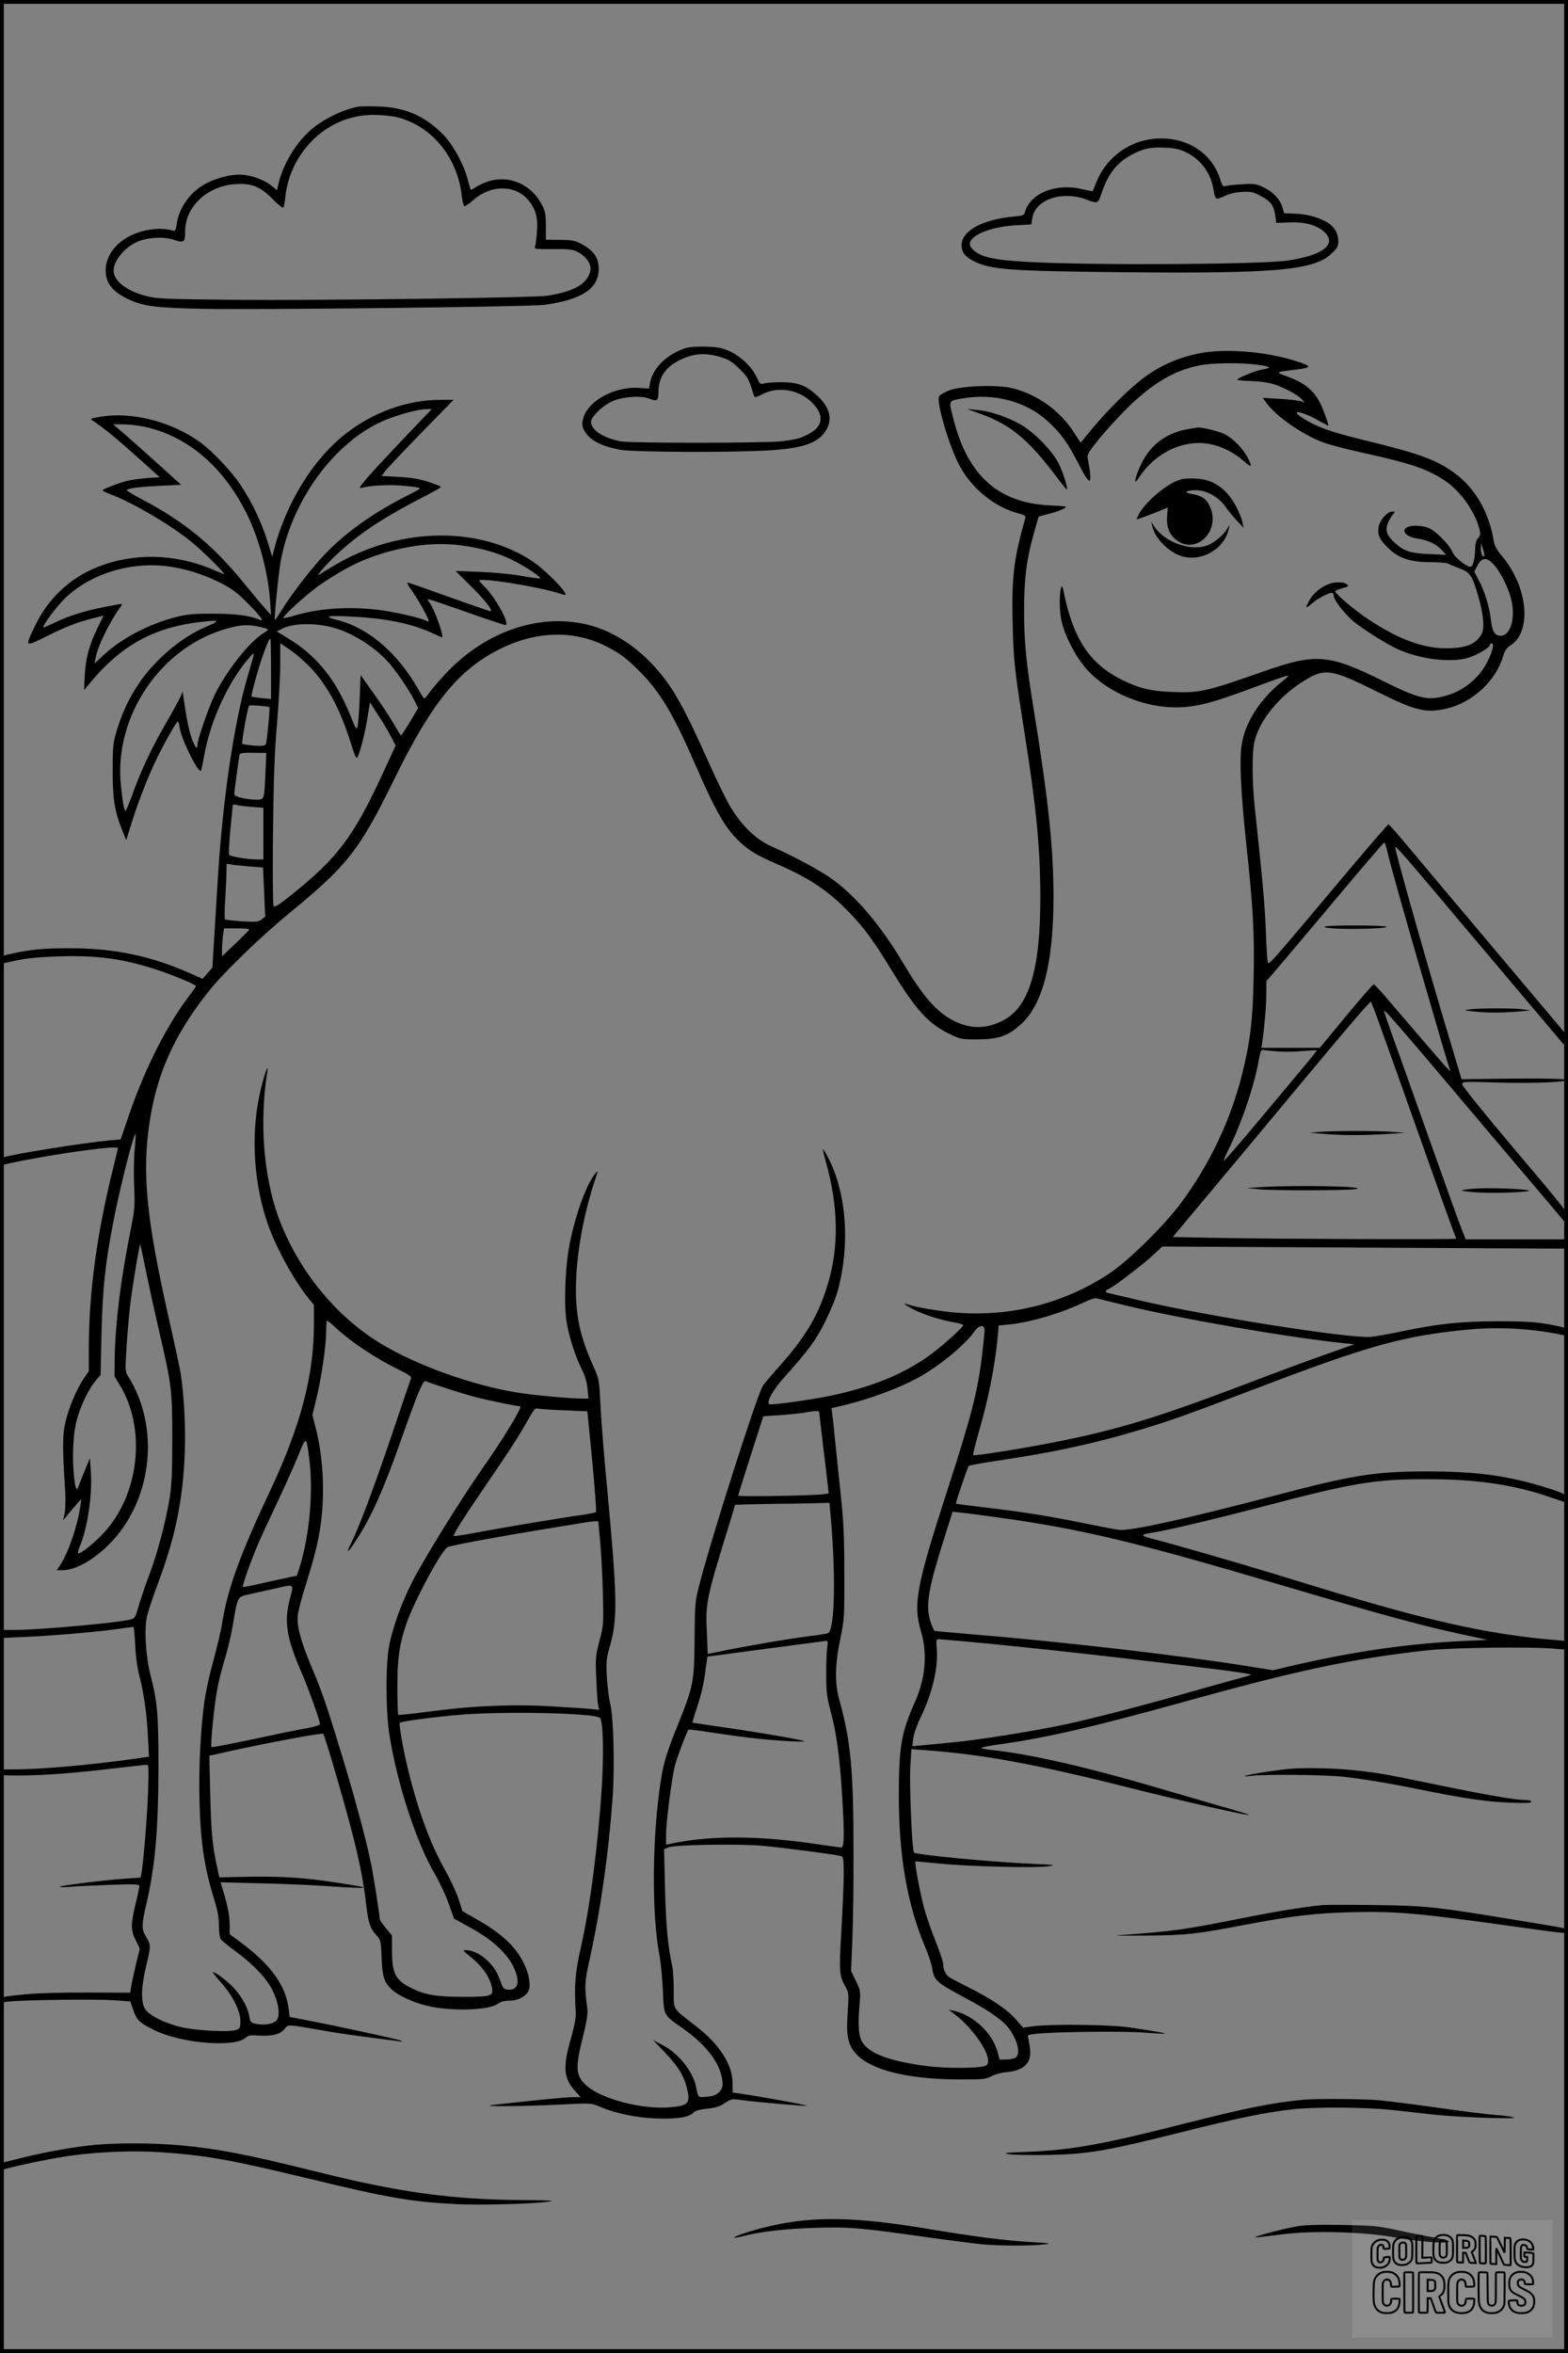 <?xml version="1.0" encoding="UTF-8"?>
<svg xmlns="http://www.w3.org/2000/svg" version="1.0" width="1024pt" height="1536pt" viewBox="0 0 1024 1536" preserveAspectRatio="xMidYMid meet">
  <rect x="0" y="0" width="1024" height="1536" fill="#808080" stroke="none"/>
  <g transform="translate(0.00 0.00) scale(1)">
    <g transform="translate(0,1536) scale(0.1,-0.1)" fill="#000000" stroke="none">
      <path d="M2340 14664 c-107 -21 -236 -85 -319 -160 -98 -89 -178 -229 -206 -358 l-6 -29 -22 20 c-56 49 -148 83 -227 83 -59 0 -147 -23 -211 -56 -102 -51 -181 -159 -195 -267 -5 -37 -10 -47 -23 -43 -51 14 -97 15 -157 6 -166 -27 -283 -137 -284 -265 0 -84 46 -141 154 -191 96 -44 180 -54 481 -60 369 -7 2140 13 2230 26 246 34 354 106 355 233 0 77 -33 123 -120 168 -37 19 -61 23 -135 23 l-90 1 0 90 c0 78 -4 97 -27 140 -70 134 -217 196 -355 149 -26 -9 -61 -25 -76 -36 -16 -11 -30 -18 -33 -16 -2 3 -11 32 -19 64 -25 101 -99 234 -165 300 -121 120 -248 174 -420 179 -58 2 -116 1 -130 -1z m254 -69 c228 -59 393 -261 422 -514 4 -34 11 -64 16 -67 4 -3 31 15 58 39 112 101 270 103 356 5 51 -58 68 -115 61 -205 -3 -43 -8 -87 -12 -99 -6 -21 -4 -21 117 -20 107 1 128 -2 163 -20 53 -28 88 -79 81 -119 -17 -86 -103 -137 -278 -165 -85 -14 -1465 -32 -2063 -27 -416 4 -489 7 -550 22 -125 31 -205 86 -221 151 -16 63 60 165 153 206 64 28 169 35 233 14 72 -24 79 -19 79 53 -1 160 144 297 327 309 107 7 163 -15 242 -95 34 -35 66 -61 71 -59 5 3 11 36 15 73 17 172 116 338 260 436 95 64 201 97 316 97 54 0 121 -7 154 -15z"></path>
      <path d="M7500 14449 c-153 -27 -282 -133 -341 -280 -11 -30 -22 -55 -23 -57 -2 -1 -34 5 -72 14 -127 30 -260 -1 -328 -76 -19 -21 -37 -51 -40 -67 -7 -29 -9 -30 -79 -37 -201 -19 -337 -93 -337 -185 0 -48 21 -76 78 -105 115 -57 225 -65 972 -73 1000 -10 1252 13 1365 121 38 35 45 49 45 80 0 47 -21 89 -60 116 -51 36 -140 63 -219 65 l-75 3 -10 36 c-16 54 -59 101 -120 131 -51 25 -63 27 -143 22 -48 -2 -97 -8 -108 -11 -18 -6 -23 0 -38 48 -59 186 -253 292 -467 255z m241 -81 c100 -46 168 -138 185 -251 3 -27 12 -51 19 -53 7 -3 31 5 54 17 27 14 67 23 109 26 59 4 74 1 121 -24 67 -34 90 -64 99 -129 l7 -49 82 3 c100 5 179 -16 228 -59 92 -81 -2 -156 -237 -190 -185 -26 -1275 -32 -1694 -9 -234 13 -318 33 -368 89 -56 62 87 138 284 150 l105 6 7 44 c20 118 192 177 348 120 82 -30 80 -31 105 43 43 128 103 201 205 253 71 36 114 45 205 41 61 -2 94 -8 136 -28z"></path>
      <path d="M4475 13087 c-122 -41 -212 -130 -230 -227 l-6 -36 -68 4 c-151 9 -316 -76 -357 -183 -20 -53 -14 -83 26 -129 37 -42 111 -74 210 -92 89 -16 725 -19 970 -4 227 13 329 50 377 135 41 73 21 148 -61 223 -73 67 -124 86 -231 87 -49 0 -101 -4 -116 -8 -23 -8 -27 -4 -48 42 -31 66 -102 134 -176 168 -50 22 -76 28 -155 30 -59 2 -110 -2 -135 -10z m231 -58 c56 -17 77 -31 124 -78 55 -54 60 -63 95 -178 3 -9 20 -4 57 15 98 51 233 29 316 -51 86 -82 81 -158 -15 -209 -54 -29 -71 -34 -171 -48 -96 -13 -992 -14 -1060 -1 -115 23 -192 74 -192 128 0 32 72 102 135 132 64 31 193 41 245 19 50 -21 60 -14 60 43 0 92 44 160 134 206 90 46 173 53 272 22z"></path>
      <path d="M7836 13054 c-139 -27 -255 -78 -365 -159 -90 -66 -237 -211 -333 -327 l-81 -98 -48 74 c-92 139 -235 241 -398 282 -98 24 -335 16 -414 -15 -32 -13 -61 -30 -65 -39 -16 -43 64 -317 132 -447 78 -151 231 -276 386 -316 44 -11 50 -16 45 -34 -74 -262 -89 -379 -82 -680 6 -249 12 -304 81 -740 74 -467 99 -733 100 -1045 1 -479 -73 -726 -246 -813 -112 -57 -217 -55 -330 5 -105 56 -192 157 -318 368 -149 251 -307 437 -469 554 -77 55 -243 144 -401 215 -92 42 -183 129 -254 244 -27 42 -91 173 -143 290 -177 396 -248 519 -379 657 -113 118 -249 204 -386 244 -323 93 -692 -27 -958 -312 -39 -41 -85 -95 -102 -119 -17 -23 -34 -43 -37 -43 -3 0 -19 24 -35 53 -134 240 -328 408 -531 459 -96 23 -73 31 75 24 233 -11 400 -44 537 -106 36 -17 67 -30 69 -30 16 0 -46 177 -79 224 -25 35 -55 43 250 -63 128 -45 237 -81 243 -81 36 0 -70 191 -144 259 -14 14 -26 27 -26 31 0 21 361 -35 507 -79 62 -19 63 -19 52 0 -22 42 -145 161 -210 204 -347 231 -859 225 -1277 -15 -48 -28 -98 -58 -112 -68 -45 -31 59 86 140 157 142 126 287 219 533 346 64 33 117 63 117 66 0 4 -36 18 -81 33 -60 20 -111 28 -195 33 l-113 6 28 36 c16 20 122 132 236 249 l207 212 -85 0 c-216 0 -443 -81 -623 -224 -211 -166 -387 -453 -465 -756 l-11 -45 -23 75 c-41 138 -104 274 -183 393 -58 88 -189 226 -267 282 -186 133 -444 199 -645 165 -74 -12 -75 -13 -50 -29 67 -44 154 -115 287 -235 l146 -131 -84 -6 c-46 -3 -104 -12 -129 -18 -61 -16 -160 -54 -160 -62 0 -3 21 -14 48 -24 147 -55 393 -199 532 -312 81 -66 234 -219 210 -210 -8 3 -46 19 -85 35 -239 98 -504 103 -735 12 -181 -71 -326 -206 -411 -385 -69 -144 -72 -142 94 -59 124 61 200 89 328 119 l25 6 -42 -86 c-52 -107 -75 -194 -81 -310 l-4 -90 33 40 c216 262 436 379 773 410 80 7 78 0 -15 -39 -157 -67 -332 -215 -436 -372 -64 -97 -104 -182 -141 -301 -24 -80 -27 -103 -27 -258 -1 -185 12 -270 62 -394 l26 -65 46 145 c47 144 106 291 162 404 50 100 121 225 129 225 4 0 10 -19 13 -42 12 -81 129 -312 140 -277 2 8 12 55 21 104 42 229 161 484 296 635 36 40 37 48 -14 -126 -90 -308 -165 -819 -196 -1344 -6 -91 -15 -253 -22 -360 l-12 -196 -32 -37 -32 -37 -69 31 c-262 118 -503 169 -800 169 -173 0 -253 -8 -381 -36 -66 -14 -73 -18 -73 -40 0 -29 -7 -29 110 -3 66 14 149 22 271 26 251 8 415 -14 634 -84 104 -34 265 -100 265 -110 0 -3 -13 -22 -28 -42 -153 -195 -300 -482 -407 -792 l-57 -167 -71 -6 c-184 -18 -617 -87 -699 -112 -11 -3 -18 -15 -18 -31 0 -18 4 -24 15 -19 39 15 332 68 499 91 184 25 256 30 256 19 0 -3 -13 -58 -29 -122 -107 -425 -161 -819 -161 -1185 l0 -148 -31 -45 c-48 -71 -97 -185 -120 -281 -22 -91 -22 -169 -3 -463 3 -53 1 -115 -4 -140 l-10 -45 36 44 c20 25 47 56 60 70 l23 26 -6 -45 c-17 -125 -80 -310 -131 -385 l-23 -35 39 0 c55 0 128 30 202 83 363 259 465 808 221 1189 -16 25 -16 41 -5 210 7 101 19 230 27 288 18 134 57 361 61 358 1 -2 18 -82 38 -178 19 -96 60 -281 90 -410 77 -332 81 -362 81 -685 0 -225 -4 -302 -18 -390 -27 -159 -78 -351 -132 -495 -26 -69 -57 -161 -70 -205 -19 -70 -25 -80 -49 -86 -80 -22 -603 -69 -757 -69 l-99 0 0 -26 0 -27 153 7 c189 8 469 32 606 51 58 8 108 15 112 15 3 0 9 -53 12 -117 3 -72 13 -149 26 -198 30 -114 50 -250 57 -401 l7 -131 -79 -12 c-298 -42 -617 -71 -796 -71 -91 0 -98 -1 -98 -20 0 -19 7 -20 121 -20 158 0 366 15 620 46 113 13 212 24 219 24 11 0 12 -33 7 -177 -6 -166 -30 -458 -43 -529 l-6 -31 -106 -7 c-129 -9 -413 -44 -421 -52 -3 -4 26 -4 64 -1 39 4 157 9 263 13 160 6 192 4 192 -7 0 -8 -11 -61 -25 -119 -32 -135 -31 -172 2 -237 l26 -53 -26 -107 c-14 -60 -28 -124 -31 -144 l-6 -37 -278 1 c-163 1 -328 -4 -402 -11 -159 -16 -170 -19 -170 -39 0 -13 8 -15 57 -9 102 11 564 17 681 9 l113 -8 18 -53 c24 -69 41 -86 136 -133 177 -88 525 -117 599 -51 18 16 33 18 93 14 84 -5 134 9 163 45 23 29 10 30 249 -12 79 -14 216 -34 305 -45 89 -11 175 -23 191 -25 25 -4 27 -3 10 5 -20 9 -453 103 -632 136 l-91 18 -7 55 c-19 150 -117 286 -312 431 l-73 54 0 60 c0 60 -14 132 -45 230 l-15 49 263 -7 c144 -3 352 -12 462 -20 265 -18 276 -12 45 23 -223 34 -359 43 -574 40 l-204 -4 -16 75 c-29 134 -37 221 -43 472 l-6 247 24 5 c269 63 712 147 720 138 10 -10 141 -458 188 -642 47 -181 77 -333 91 -463 15 -126 26 -162 64 -205 33 -37 34 -38 38 -152 5 -124 17 -161 66 -207 40 -38 135 -82 221 -104 155 -40 412 -34 473 11 18 13 43 20 75 20 53 0 104 25 123 61 19 34 6 112 -28 181 -57 116 -148 199 -324 298 l-78 44 -25 79 c-14 43 -52 124 -83 180 -97 171 -175 377 -242 645 -33 131 -67 318 -59 326 9 9 209 36 379 51 288 26 893 13 928 -19 20 -19 26 -218 13 -436 -23 -378 -77 -796 -138 -1065 -37 -160 -44 -252 -33 -420 2 -34 -7 -83 -27 -156 -58 -198 -54 -271 19 -354 l40 -45 -51 0 c-43 0 -240 -19 -516 -50 -116 -12 160 -12 417 1 216 11 219 11 270 -11 118 -51 273 -80 422 -80 111 0 168 12 196 40 12 12 41 20 89 25 53 5 81 14 114 36 44 29 46 29 118 19 96 -13 412 -40 416 -36 5 5 -310 62 -437 80 l-45 6 -1 63 c-1 122 -87 254 -242 373 -153 119 -142 100 -142 233 0 64 -5 135 -10 158 -28 119 -42 278 -47 510 l-6 252 29 12 c44 17 456 24 614 10 133 -12 479 -57 513 -67 15 -5 17 -19 17 -117 0 -62 -7 -226 -15 -366 -16 -268 -14 -301 26 -369 23 -40 23 -46 14 -187 -10 -139 6 -202 62 -259 101 -101 332 -158 658 -160 167 -1 183 1 220 21 22 12 66 24 97 26 115 11 165 59 155 151 -4 28 -9 61 -12 72 -6 20 -2 22 52 28 126 13 563 18 698 8 77 -6 141 -9 143 -8 4 5 -103 23 -243 43 -126 17 -511 21 -617 6 l-67 -9 -47 54 c-54 63 -164 137 -311 210 -57 29 -111 57 -122 64 -24 15 -41 50 -41 85 0 14 -22 81 -49 148 -27 67 -61 165 -75 216 -29 108 -66 309 -57 309 3 0 74 -7 156 -15 182 -19 627 -30 710 -18 55 8 45 10 -100 16 -284 13 -761 59 -776 74 -13 14 -31 442 -24 561 l7 114 92 -7 c374 -27 722 -91 1351 -250 322 -81 754 -179 761 -172 2 2 -79 27 -179 55 -100 29 -290 84 -422 123 -464 136 -840 221 -1077 245 -38 4 -68 10 -68 14 0 4 55 15 123 24 304 43 599 111 1182 272 758 211 1117 287 1605 341 168 18 684 25 838 10 l82 -7 0 28 0 29 -82 7 c-356 29 -706 99 -1187 237 -181 52 -226 65 -646 194 -252 77 -669 197 -802 231 -76 19 -77 27 -3 38 101 15 423 92 744 176 576 151 717 175 1061 174 323 0 566 -36 806 -120 54 -19 101 -34 104 -34 3 0 5 11 5 24 0 27 -40 46 -198 92 -227 65 -421 89 -727 89 -341 -1 -483 -24 -1002 -161 -551 -145 -929 -229 -1003 -221 -25 3 -123 22 -218 41 -219 46 -427 79 -662 106 -102 12 -186 23 -187 24 -4 4 76 239 84 247 5 4 89 19 188 34 353 52 630 111 915 197 215 64 318 101 775 275 742 283 960 343 1385 384 199 19 423 6 618 -36 29 -7 32 -6 32 18 0 22 -6 26 -47 36 -133 30 -200 36 -408 36 -245 0 -403 -17 -640 -68 -77 -16 -165 -32 -195 -34 -139 -11 -1067 135 -1502 237 -95 23 -185 43 -200 47 -34 7 -35 16 -5 30 36 17 217 155 285 218 l63 58 1325 -7 1324 -7 0 31 0 30 -334 0 -334 0 -27 68 c-15 37 -91 249 -170 472 -79 223 -185 520 -235 660 -51 140 -94 264 -97 275 l-6 20 23 -20 c12 -11 117 -132 234 -269 355 -420 715 -845 834 -985 l112 -133 0 44 c0 42 -7 52 -345 451 -198 235 -345 416 -345 428 0 19 6 19 208 13 234 -8 496 2 468 18 -14 8 -258 10 -596 4 l-85 -1 -63 210 c-169 562 -375 1290 -370 1306 2 6 69 -67 149 -163 81 -95 200 -236 265 -314 65 -77 252 -297 414 -490 l295 -349 3 38 c3 32 -3 45 -40 90 -24 28 -225 268 -448 532 -223 264 -466 553 -540 642 -74 89 -138 162 -142 162 -3 1 -104 -115 -223 -256 -581 -691 -559 -666 -566 -641 -3 13 -9 103 -12 201 -6 160 -24 359 -72 802 -18 166 -19 353 -4 427 29 140 162 305 329 406 133 82 176 75 475 -74 252 -125 317 -141 454 -109 172 41 325 185 370 350 8 27 22 46 43 60 146 91 117 386 -57 590 -30 35 -45 63 -50 95 -30 183 -119 339 -248 436 -122 91 -226 130 -591 219 -223 54 -316 87 -410 147 -92 60 1 43 108 -19 32 -18 60 -33 61 -31 2 2 -10 40 -27 84 -46 129 -107 187 -243 237 -76 27 -76 28 40 42 129 15 130 23 12 60 -190 60 -459 82 -621 49z m377 -75 c90 -12 96 -21 22 -33 -43 -8 -155 -55 -155 -65 0 -3 39 -7 86 -8 47 -1 111 -9 142 -18 72 -21 163 -69 194 -102 21 -24 21 -25 2 -15 -11 6 -74 14 -139 18 l-119 7 22 -30 c65 -91 238 -211 376 -262 45 -16 167 -48 271 -70 296 -65 413 -105 523 -180 100 -68 191 -195 222 -309 10 -39 9 -46 -7 -64 -13 -14 -19 -38 -20 -84 -2 -60 -15 -104 -31 -104 -26 0 -103 63 -116 95 -22 52 -111 141 -160 160 -24 9 -63 15 -91 13 -96 -6 -79 -69 23 -84 65 -9 122 -35 157 -74 l30 -32 -110 5 c-121 5 -163 18 -220 68 -53 47 -69 82 -55 124 6 19 20 45 31 59 l20 26 -21 0 c-30 0 -78 -54 -86 -96 -10 -54 4 -85 61 -141 70 -68 146 -93 281 -93 52 0 102 -4 112 -10 9 -5 43 -19 75 -31 67 -24 82 -46 121 -181 34 -116 42 -207 23 -244 -35 -68 -102 -96 -232 -96 -155 0 -317 61 -513 192 -89 59 -212 164 -212 180 0 4 21 13 46 20 43 12 45 14 28 27 -13 10 -36 13 -70 11 -63 -5 -138 -55 -171 -114 -32 -55 -28 -61 14 -24 36 32 106 69 131 70 6 0 12 -9 12 -19 0 -27 71 -119 131 -169 61 -50 213 -146 286 -179 143 -66 345 -91 458 -58 59 17 145 68 145 85 0 6 5 10 10 10 20 0 9 -49 -25 -117 -58 -115 -162 -198 -288 -229 -109 -27 -166 -13 -392 99 -359 178 -441 185 -792 61 -369 -130 -412 -139 -594 -131 -135 5 -217 26 -324 80 -207 104 -314 263 -376 562 -10 51 -13 56 -20 35 -13 -44 -10 -164 6 -225 26 -102 97 -234 168 -311 158 -169 433 -267 667 -236 104 14 189 39 425 127 94 35 184 67 200 71 27 6 26 4 -20 -33 -145 -115 -243 -268 -266 -413 -16 -102 -6 -311 30 -650 45 -416 54 -586 48 -870 -5 -281 -23 -425 -76 -635 -74 -297 -211 -585 -397 -836 -111 -150 -344 -379 -469 -462 -297 -196 -642 -284 -1000 -256 -109 9 -273 37 -317 54 -41 16 -14 -7 40 -34 68 -34 169 -66 257 -82 36 -6 65 -14 65 -19 0 -18 -169 -166 -253 -221 -161 -106 -317 -170 -560 -229 -118 -29 -444 -76 -455 -66 -16 17 29 96 97 172 162 180 211 247 271 369 33 66 69 154 80 195 82 299 60 631 -57 864 -19 37 -36 66 -38 64 -2 -2 5 -35 16 -73 87 -309 90 -576 7 -834 -60 -188 -143 -325 -311 -513 -52 -58 -101 -116 -107 -128 -45 -84 -331 -979 -410 -1285 -31 -117 -32 -127 -34 -365 -3 -288 -6 -303 -115 -574 -77 -192 -93 -251 -115 -416 -48 -358 -48 -823 1 -1075 8 -44 18 -146 22 -226 7 -170 2 -160 126 -247 157 -110 248 -229 262 -341 4 -40 2 -51 -18 -75 -19 -21 -35 -28 -80 -33 -62 -6 -59 -9 -74 67 -20 98 -114 216 -218 270 l-62 33 75 -79 c89 -93 124 -150 146 -234 25 -99 10 -116 -108 -126 -181 -16 -446 52 -546 140 -73 64 -77 113 -26 317 25 100 34 155 30 184 -20 145 -19 176 18 340 68 308 121 677 147 1042 14 204 6 523 -16 613 -9 36 -19 115 -22 176 -5 102 -3 120 22 205 49 171 46 322 -20 1024 -19 198 -39 439 -43 536 -9 175 -9 175 -49 265 -91 201 -120 351 -110 572 9 197 54 433 122 637 22 66 22 68 3 45 -57 -70 -122 -246 -164 -440 -31 -143 -43 -393 -25 -521 14 -97 57 -231 101 -319 21 -41 33 -83 37 -126 l6 -64 -34 0 c-87 0 -326 22 -434 40 -294 48 -655 178 -888 319 -300 182 -546 487 -671 832 -95 264 -122 617 -71 937 11 68 -12 11 -39 -98 -67 -265 -56 -579 31 -855 50 -160 174 -392 279 -522 l34 -41 0 -129 c0 -332 -87 -663 -287 -1087 -198 -420 -278 -643 -313 -866 -6 -41 -31 -147 -55 -235 -25 -88 -51 -207 -59 -265 -26 -179 -39 -442 -33 -665 8 -279 33 -434 103 -658 16 -52 24 -102 24 -150 0 -41 6 -79 13 -88 7 -8 48 -42 92 -74 120 -88 206 -179 245 -258 41 -83 52 -168 25 -197 -20 -22 -76 -32 -130 -22 -37 7 -40 10 -47 49 -10 63 -55 141 -112 197 -46 47 -126 103 -126 90 0 -3 25 -34 55 -67 74 -83 125 -184 125 -249 0 -44 -3 -50 -27 -59 -43 -17 -273 -4 -368 20 -112 29 -205 78 -229 119 -27 47 -24 144 8 276 32 131 32 141 1 191 -31 50 -31 77 -1 207 58 245 80 490 81 898 0 349 -7 430 -52 605 -31 121 -42 299 -23 384 7 31 41 134 77 229 111 299 159 540 170 847 6 166 -6 380 -28 515 -6 36 -42 202 -80 370 -143 636 -172 934 -122 1265 47 315 161 570 383 850 100 127 338 357 545 527 365 300 444 401 668 858 245 500 417 713 685 850 239 121 485 129 697 23 94 -47 145 -86 236 -180 125 -129 210 -272 351 -597 130 -300 197 -417 291 -503 62 -58 110 -86 240 -143 212 -92 328 -169 462 -305 104 -105 168 -192 293 -397 152 -249 238 -343 372 -407 72 -35 79 -36 185 -36 139 1 199 22 286 102 141 131 209 402 209 828 0 323 -33 630 -130 1230 -48 295 -62 436 -62 635 0 211 15 333 63 506 l32 112 65 17 c36 9 79 24 96 33 31 17 31 17 -94 23 -334 18 -532 198 -625 569 -30 118 -33 113 60 129 208 37 421 -21 560 -151 87 -80 128 -139 202 -282 75 -147 90 -138 58 35 -7 33 -2 41 82 145 50 60 135 152 190 205 158 151 291 229 448 262 85 19 267 21 388 6z m-5481 -381 c-329 -345 -408 -434 -375 -424 53 17 186 24 278 15 90 -8 116 -14 104 -22 -2 -2 -38 -21 -79 -42 -216 -110 -379 -224 -516 -360 -88 -86 -237 -277 -311 -398 -20 -31 -37 -56 -38 -55 -6 8 25 316 39 389 77 412 372 800 702 925 93 35 201 63 246 63 l38 1 -88 -92z m-1792 -23 c280 -59 515 -257 669 -564 82 -162 142 -387 155 -576 l6 -90 -40 45 c-23 25 -83 97 -134 160 -201 248 -391 404 -666 549 -62 32 -108 61 -103 63 19 12 96 21 222 27 l134 6 -138 125 c-76 69 -176 158 -222 198 l-84 72 65 0 c36 0 97 -7 136 -15z m2077 -776 c127 -17 232 -47 328 -94 87 -43 191 -112 182 -121 -2 -2 -57 5 -123 17 -68 12 -185 23 -274 26 l-155 6 100 -99 c92 -91 149 -164 127 -164 -4 0 -121 40 -258 89 -137 49 -259 92 -272 96 -19 6 -17 -2 22 -57 41 -58 106 -177 106 -192 0 -4 -8 -3 -17 2 -35 18 -181 52 -284 67 -197 28 -400 17 -563 -30 -44 -13 -83 -22 -85 -19 -10 9 162 164 244 220 173 117 290 172 461 218 165 43 318 55 461 35z m6677 -68 c-10 -12 -24 16 -23 47 l1 37 13 -40 c7 -22 11 -42 9 -44z m57 -52 c40 -42 83 -122 109 -199 44 -130 12 -270 -60 -270 -39 0 -56 29 -64 108 -9 81 -40 181 -78 253 l-30 57 21 41 c27 52 60 55 102 10z m-8604 -24 c107 -20 204 -54 305 -106 64 -33 103 -63 171 -132 84 -85 106 -117 70 -102 -61 27 -159 39 -303 39 -130 0 -169 -4 -244 -23 -181 -47 -360 -142 -480 -257 l-49 -46 8 39 c13 75 89 230 161 330 16 23 16 23 -17 17 -198 -35 -304 -66 -421 -123 -34 -16 -64 -28 -65 -27 -9 9 89 140 142 191 178 171 461 250 722 200z m1026 -391 c119 -31 260 -117 354 -217 53 -55 142 -186 182 -265 l22 -44 -53 -89 c-29 -48 -55 -89 -59 -89 -3 0 -24 34 -48 75 -23 41 -81 129 -129 196 l-87 122 -6 -154 c-3 -85 -10 -167 -14 -182 -7 -25 -11 -17 -49 77 -92 228 -216 383 -397 494 l-81 50 32 17 c72 37 211 41 333 9z m-480 5 c31 -7 57 -15 57 -18 0 -4 -12 -14 -27 -23 -90 -53 -239 -240 -318 -398 -39 -78 -115 -296 -115 -330 0 -39 -17 -19 -40 46 -13 37 -31 119 -40 183 l-17 116 -15 -35 c-9 -19 -54 -102 -101 -183 -95 -165 -162 -310 -217 -466 -21 -57 -39 -100 -42 -95 -10 17 -17 58 -28 162 -50 457 264 917 704 1032 84 22 123 24 199 9z m77 -275 l0 -197 -61 6 c-33 3 -63 8 -66 11 -6 6 49 203 83 293 27 71 33 83 40 83 2 0 4 -88 4 -196z m252 14 c114 -117 201 -279 270 -502 20 -66 35 -101 40 -93 17 26 51 157 67 257 l17 105 52 -80 c29 -44 67 -107 84 -141 l32 -61 -93 -201 c-182 -391 -288 -533 -576 -764 -97 -78 -122 -94 -129 -81 -4 8 -6 225 -3 482 4 350 10 525 26 706 11 132 21 304 21 383 l0 143 63 -42 c34 -23 92 -73 129 -111z m-263 -264 c6 -6 -16 -231 -24 -244 -6 -9 -28 -11 -78 -7 -38 3 -72 9 -75 12 -6 6 36 240 45 249 6 5 125 -4 132 -10z m-25 -419 c-8 -189 -7 -185 -59 -185 -65 0 -145 19 -145 35 0 19 31 248 35 261 2 8 33 11 89 10 l85 -1 -5 -120z m-91 -232 l77 -6 0 -168 0 -169 -48 0 c-56 0 -163 18 -175 29 -4 5 -1 77 7 162 9 85 16 158 16 163 0 4 10 5 23 2 12 -4 57 -10 100 -13z m7417 -290 c14 -67 136 -500 240 -853 39 -135 91 -312 115 -395 24 -82 47 -159 51 -170 l7 -20 -20 20 c-19 18 -206 236 -401 464 -40 47 -77 86 -81 86 -4 0 -86 -93 -180 -207 l-172 -208 -191 0 -190 0 6 43 c14 97 26 237 26 312 l0 80 53 61 c28 33 200 236 381 452 181 216 332 392 336 392 4 0 13 -26 20 -57z m-7429 -99 l87 -7 7 -160 7 -160 -23 -19 c-21 -16 -37 -17 -129 -12 -58 4 -108 9 -111 13 -3 3 -3 62 2 131 4 69 8 149 8 179 l1 53 33 -6 c17 -3 71 -8 118 -12z m-3 -412 c-1 -4 -42 -45 -90 -91 l-88 -84 0 45 c0 25 3 66 6 92 l7 46 84 0 c47 0 83 -4 81 -8z m7397 -662 c37 -102 154 -430 260 -730 106 -300 200 -562 209 -584 9 -21 16 -40 16 -42 0 -6 -1196 -2 -1543 5 l-308 6 251 300 c138 165 428 512 643 771 216 260 395 469 399 465 4 -3 37 -89 73 -191z m-675 -134 c36 -3 106 -2 155 3 50 4 92 6 94 5 2 -2 -32 -45 -75 -96 -43 -51 -178 -214 -302 -361 -123 -148 -226 -266 -229 -264 -2 3 10 33 27 67 84 166 172 423 200 587 13 69 14 72 39 68 14 -2 55 -6 91 -9z m-7470 -636 c-6 -52 -7 -160 -4 -240 6 -136 4 -155 -25 -300 -64 -320 -99 -606 -102 -831 l-1 -114 36 -59 c173 -285 125 -713 -106 -962 -68 -72 -145 -134 -167 -134 -5 0 -1 19 9 43 51 117 85 343 73 495 l-6 84 -34 -84 c-19 -45 -37 -91 -40 -100 -11 -37 -22 -16 -29 60 -14 126 -7 278 16 367 23 92 78 207 125 262 l32 38 6 270 c7 293 24 457 78 733 44 228 134 581 145 570 1 -2 -1 -46 -6 -98z m6460 -1019 c375 -91 1058 -209 1435 -249 l70 -7 -175 -62 c-96 -33 -336 -122 -533 -197 -582 -221 -835 -298 -1247 -380 -195 -39 -528 -92 -535 -85 -2 3 13 65 34 139 67 231 108 439 127 636 l6 72 69 6 c138 14 338 73 489 145 36 17 72 29 80 26 8 -2 89 -22 180 -44z m-5132 -162 c89 -81 250 -188 379 -251 83 -41 103 -54 97 -67 -4 -9 -45 -128 -91 -266 -134 -401 -247 -706 -303 -815 -36 -70 -15 -55 37 27 99 154 173 318 285 633 117 331 150 411 168 404 47 -19 226 -77 307 -99 71 -20 288 -65 310 -65 19 0 -113 -217 -252 -414 -140 -200 -375 -580 -454 -734 -66 -132 -120 -276 -147 -402 -26 -115 -26 -435 -1 -593 50 -319 178 -710 298 -912 29 -50 69 -135 89 -190 l35 -99 110 -61 c135 -74 231 -161 275 -247 51 -103 36 -165 -37 -156 -21 2 -30 12 -42 48 -23 66 -45 100 -88 142 -42 41 -98 68 -139 68 -24 0 -22 -3 23 -39 82 -65 133 -136 146 -208 10 -53 -5 -58 -192 -58 -178 1 -248 13 -340 60 -99 50 -121 93 -121 245 l0 95 -40 49 c-22 26 -40 52 -40 57 0 28 -44 309 -61 384 -40 186 -121 480 -224 810 -67 219 -97 303 -165 465 -68 164 -93 259 -85 328 4 30 26 116 51 193 60 192 83 286 100 409 26 196 14 428 -32 610 l-24 94 26 105 c33 135 64 346 64 439 0 39 3 72 6 72 3 0 36 -27 72 -61z m4222 -3 c0 -11 -7 -80 -15 -151 -28 -242 -72 -413 -232 -905 -199 -616 -221 -733 -168 -910 43 -144 29 -308 -41 -463 -88 -197 -104 -290 -104 -610 0 -394 55 -707 170 -982 21 -49 41 -108 45 -130 16 -96 20 -100 226 -211 157 -84 244 -146 283 -202 54 -79 71 -157 40 -183 -9 -7 -36 -13 -61 -13 l-45 -1 -12 46 c-33 127 -159 246 -291 274 l-30 6 30 -22 c143 -107 267 -300 217 -341 -24 -20 -256 -23 -397 -4 -259 34 -396 92 -425 180 -14 43 -16 105 -7 216 8 93 7 96 -24 160 l-31 65 8 190 c5 105 9 375 8 600 0 522 -18 710 -94 984 -29 107 -27 228 8 393 26 128 27 144 26 428 0 229 -5 341 -22 500 -12 113 -29 273 -37 355 -8 83 -17 166 -20 187 l-5 36 53 12 c193 44 406 124 537 200 135 79 287 207 345 290 29 42 65 46 65 6z m-2751 -522 l157 -7 32 -326 c17 -179 28 -328 24 -332 -4 -3 -47 -12 -97 -19 -126 -17 -534 -86 -694 -116 -73 -14 -135 -23 -138 -21 -7 7 82 146 227 357 134 195 202 301 265 413 26 48 42 67 52 63 8 -3 85 -9 172 -12z m1671 -12 c0 -5 11 -98 24 -208 14 -109 27 -227 31 -261 l7 -62 -34 -5 c-60 -9 -558 -18 -557 -9 0 4 37 123 82 263 l82 255 105 7 c58 4 130 11 160 16 74 13 100 14 100 4z m-3330 -306 c27 -209 2 -490 -59 -692 l-22 -70 -62 -13 c-34 -7 -113 -24 -174 -38 -62 -15 -115 -24 -117 -22 -6 5 55 177 99 279 15 36 72 158 126 273 54 114 117 255 140 313 49 121 50 121 69 -30z m3403 -353 c36 -389 30 -757 -14 -783 -6 -4 -56 -13 -112 -19 -125 -15 -402 -62 -558 -94 l-117 -24 -6 146 c-9 185 -1 225 140 679 24 79 44 145 44 148 0 2 105 5 233 7 127 1 266 3 308 5 l76 2 6 -67z m1127 -33 c528 -75 872 -158 1810 -435 632 -187 910 -263 1157 -317 l198 -43 -155 -7 c-363 -17 -710 -67 -1111 -159 l-135 -32 -195 31 c-423 67 -1190 156 -1754 202 -137 12 -255 22 -261 24 -5 2 -18 31 -29 65 -31 105 -13 211 96 554 l50 159 62 -7 c34 -3 154 -19 267 -35z m-2631 -147 c7 -71 15 -223 18 -338 5 -205 5 -213 -22 -315 -25 -98 -27 -115 -21 -245 3 -77 8 -155 12 -174 l7 -33 -44 5 c-24 3 -142 11 -261 18 -260 16 -539 3 -822 -36 -99 -13 -182 -22 -185 -19 -3 3 -6 85 -6 182 0 185 13 276 57 407 50 149 233 489 272 506 28 12 330 68 636 118 135 22 256 42 270 44 14 2 37 5 51 6 l26 1 12 -127z m-2027 -385 c-38 -149 -20 -254 82 -487 39 -89 116 -305 116 -325 0 -8 -38 -19 -99 -30 -54 -9 -213 -42 -352 -72 -139 -29 -255 -52 -258 -49 -8 9 19 286 39 385 10 52 32 139 49 193 17 54 40 151 51 215 33 196 28 187 113 206 39 9 110 24 157 35 138 31 130 37 102 -71z m4466 -278 c414 -39 962 -100 1642 -184 102 -13 178 -26 170 -29 -8 -4 -82 -25 -165 -47 -82 -23 -226 -63 -320 -90 -216 -62 -565 -152 -720 -185 -203 -44 -571 -103 -745 -119 -91 -9 -187 -18 -214 -21 l-48 -4 6 52 c4 29 26 91 51 142 74 154 112 317 103 440 -5 52 -3 65 8 65 8 0 112 -9 232 -20z m-956 -37 c-4 -27 -7 -106 -6 -178 0 -113 4 -145 31 -245 36 -132 58 -301 73 -545 15 -254 14 -335 -6 -335 -8 0 -72 9 -142 19 -391 60 -716 61 -974 5 l-28 -6 0 65 c0 83 35 356 56 445 13 53 77 223 90 241 2 2 38 -2 81 -8 251 -38 354 -51 488 -61 83 -7 166 -10 185 -8 34 3 -268 56 -575 100 -82 12 -151 22 -153 23 -1 1 13 49 32 106 19 57 40 140 46 184 6 44 13 94 16 111 l4 30 383 51 c210 28 388 51 394 52 9 1 11 -11 5 -46z"></path>
      <path d="M6405 12658 c197 -72 310 -166 494 -410 36 -48 67 -86 68 -84 8 8 -22 106 -51 166 -39 83 -165 212 -256 262 -84 47 -198 85 -280 92 l-65 6 90 -32z"></path>
      <path d="M7765 12560 c-155 -25 -264 -111 -325 -257 -36 -87 -35 -112 2 -55 112 168 311 254 483 208 71 -18 142 -57 198 -106 51 -46 58 -41 26 21 -30 59 -96 127 -150 154 -38 20 -158 49 -179 44 -3 -1 -27 -5 -55 -9z"></path>
      <path d="M7714 12231 c-86 -22 -235 -145 -279 -232 -16 -31 -16 -31 7 -24 13 4 59 22 104 39 l80 33 -4 -52 c-6 -68 11 -117 52 -153 129 -113 301 46 228 211 -22 50 -54 72 -122 83 -53 9 -34 24 31 24 67 0 145 -43 189 -104 19 -28 54 -70 78 -95 l43 -46 -7 35 c-3 19 -20 61 -36 93 -61 123 -151 188 -268 193 -36 2 -79 0 -96 -5z"></path>
      <path d="M7525 11925 c15 -74 102 -165 184 -193 131 -45 285 40 315 173 l7 30 -19 -30 c-25 -40 -77 -84 -122 -103 -107 -45 -284 16 -353 123 l-19 30 7 -30z"></path>
      <path d="M8651 9311 c-8 -5 23 -10 85 -13 133 -5 325 2 319 12 -7 11 -387 12 -404 1z"></path>
      <path d="M8615 7971 l-60 -6 94 -7 c119 -10 244 -10 402 -1 l124 8 -75 6 c-93 8 -404 8 -485 0z"></path>
      <path d="M8240 7611 l-95 -6 71 -8 c89 -10 585 -9 639 1 89 17 -376 27 -615 13z"></path>
      <path d="M9600 8771 c-45 -6 -45 -6 25 -14 89 -9 191 -9 291 0 l79 7 -50 7 c-60 9 -282 8 -345 0z"></path>
      <path d="M9633 7601 c-45 -3 -84 -9 -87 -12 -4 -3 43 -9 103 -13 128 -8 391 4 326 15 -64 10 -253 16 -342 10z"></path>
      <path d="M8420 3813 c-19 -1 -87 -10 -150 -19 -122 -18 -197 -38 -95 -26 96 11 491 7 605 -7 137 -16 310 -45 490 -82 280 -57 434 -80 583 -86 108 -4 147 -3 147 5 0 7 -17 12 -42 12 -63 0 -247 32 -573 99 -363 75 -381 78 -551 96 -125 13 -321 17 -414 8z"></path>
      <path d="M8640 2924 c-126 -12 -301 -40 -545 -89 -376 -74 -416 -80 -800 -109 -27 -2 63 -2 200 -1 261 3 313 9 635 70 297 57 459 76 680 82 299 8 440 -4 1035 -87 403 -56 395 -55 395 -37 0 18 7 16 -265 61 -600 100 -660 106 -1000 110 -159 2 -310 2 -335 0z"></path>
      <path d="M8510 1653 c-213 -21 -360 -51 -785 -158 -526 -134 -734 -171 -1015 -182 -154 -6 -168 -8 -115 -16 33 -4 150 -6 260 -4 254 6 370 26 851 146 373 94 555 131 734 152 144 16 486 14 655 -5 77 -9 203 -22 280 -31 163 -17 540 -30 510 -17 -11 5 -62 12 -113 15 -51 4 -220 25 -375 47 -155 22 -331 44 -392 50 -102 9 -414 11 -495 3z"></path>
      <path d="M624 1359 c-133 -12 -320 -45 -477 -84 -76 -19 -140 -35 -142 -35 -3 0 -5 -11 -5 -24 0 -25 0 -25 48 -11 70 20 278 63 391 80 188 28 424 38 606 26 303 -21 455 -48 965 -171 522 -127 681 -154 970 -168 164 -8 505 1 610 17 39 6 -7 8 -163 9 -480 3 -821 50 -1382 191 -426 106 -622 144 -859 166 -171 16 -412 18 -562 4z"></path>
      <path d="M5294 869 c-132 -9 -282 -39 -411 -80 -104 -33 -120 -49 -27 -25 116 29 272 47 465 53 221 7 291 1 704 -57 154 -22 327 -44 384 -50 113 -11 325 -12 411 -1 49 6 41 7 -70 14 -192 11 -384 36 -719 92 -307 51 -543 69 -737 54z"></path>
      <path d="M8455 824 c-44 -8 -127 -28 -185 -44 -112 -32 -109 -32 115 -4 195 24 521 15 715 -20 161 -29 354 -45 363 -29 4 5 -35 16 -91 26 -53 9 -162 30 -242 48 -134 29 -162 31 -370 35 -169 2 -245 0 -305 -12z"></path>
    </g>
  </g>
  <rect x="0.0" y="0.0" width="1024.0" height="1536.0" fill="none" stroke="black" stroke-width="5"></rect>
  <g transform="translate(882.93 1449.20) scale(0.128)" opacity="1.0">
    <rect x="0" y="0" width="1024.0" height="600.0" fill="white" fill-opacity="0.1"></rect>
    <g transform="translate(0,650) scale(0.1,-0.1)" stroke="none">
      <path fill="none" stroke="#000000" stroke-width="100" d="M4491 5720 c-164 -43 -269 -147 -319 -315 -19 -65 -29 -577 -13 -693 25 -190 116 -310 276 -367 63 -23 284 -32 370 -16 122 22 249 110 294 205 51 104 56 150 56 496 0 341 -4 385 -48 478 -46 100 -156 184 -282 217 -83 21 -241 19 -334 -5z m270 -273 c19 -12 43 -40 54 -62 18 -37 20 -64 23 -320 5 -339 -1 -384 -56 -436 -87 -82 -235 -56 -289 51 -22 43 -23 53 -23 335 0 314 7 370 52 412 34 32 66 42 139 42 53 1 73 -4 100 -22z"></path>
      <path fill="none" stroke="#000000" stroke-width="100" d="M5367 5723 c-4 -3 -7 -311 -7 -683 0 -618 1 -679 17 -691 12 -10 51 -14 152 -14 l136 0 3 248 2 248 67 -3 67 -3 34 -85 c18 -47 58 -152 89 -235 30 -82 63 -158 73 -168 14 -15 40 -19 165 -24 l148 -6 -5 34 c-4 19 -49 143 -102 276 -53 133 -96 246 -96 251 0 6 15 19 33 31 53 33 104 92 134 156 27 57 28 67 27 195 0 115 -4 144 -23 193 -31 80 -76 135 -148 183 -83 56 -166 82 -303 94 -129 11 -453 14 -463 3z m541 -300 c55 -27 77 -73 77 -163 0 -61 -4 -82 -23 -111 -34 -55 -73 -69 -191 -69 l-101 0 0 187 0 186 101 -6 c66 -4 114 -12 137 -24z"></path>
      <path fill="none" stroke="#000000" stroke-width="100" d="M6514 5685 c-4 -9 -5 -320 -2 -690 3 -511 7 -678 16 -687 19 -19 273 -30 291 -13 11 11 13 126 12 675 -1 364 -6 672 -11 685 -11 28 -27 31 -187 40 -99 6 -114 5 -119 -10z"></path>
      <path fill="none" stroke="#000000" stroke-width="100" d="M3355 5683 c-27 -3 -55 -9 -62 -15 -10 -8 -13 -150 -13 -683 0 -592 2 -674 15 -685 12 -10 52 -11 173 -6 362 15 578 29 590 38 8 7 12 46 12 129 0 108 -2 119 -20 129 -11 6 -24 9 -28 7 -4 -3 -103 -8 -221 -12 l-214 -7 5 545 c4 384 2 549 -5 556 -11 11 -120 12 -232 4z"></path>
      <path fill="none" stroke="#000000" stroke-width="100" d="M7067 5654 c-4 -4 -7 -310 -7 -680 0 -625 1 -673 18 -692 15 -18 31 -21 152 -24 l134 -3 -3 400 c-2 277 1 397 8 390 11 -11 153 -311 251 -530 96 -215 128 -281 142 -292 7 -6 82 -14 165 -17 l153 -7 11 28 c14 34 3 1333 -11 1347 -5 5 -70 11 -144 14 l-136 5 -1 -54 c-1 -30 -5 -200 -8 -379 l-6 -325 -73 150 c-40 83 -123 256 -184 385 -61 129 -117 242 -125 252 -11 12 -40 18 -121 22 -59 4 -130 9 -157 12 -28 3 -54 2 -58 -2z"></path>
      <path fill="none" stroke="#000000" stroke-width="100" d="M2507 5614 c-220 -49 -342 -159 -394 -357 -24 -91 -24 -641 0 -740 57 -233 232 -339 510 -310 56 6 127 21 158 33 76 29 187 114 226 174 64 95 67 114 71 505 2 232 -1 371 -8 404 -27 126 -116 235 -228 278 -74 29 -236 35 -335 13z m191 -281 c15 -11 36 -35 47 -54 19 -32 20 -52 20 -349 0 -309 0 -316 -23 -362 -31 -62 -75 -89 -155 -95 -53 -4 -67 -2 -97 19 -19 13 -44 41 -55 63 -19 37 -20 60 -20 350 0 337 2 351 60 405 54 51 169 63 223 23z"></path>
      <path fill="none" stroke="#000000" stroke-width="100" d="M8568 5491 c-133 -43 -219 -134 -262 -280 -13 -45 -16 -107 -16 -343 0 -320 9 -395 60 -506 73 -156 258 -255 506 -269 191 -11 324 47 376 165 19 42 22 70 26 288 4 209 3 242 -11 256 -19 18 -186 38 -347 41 l-105 2 -3 -95 c-1 -52 2 -102 7 -109 6 -10 33 -16 75 -19 l66 -4 0 -105 c0 -98 -1 -105 -26 -130 -23 -23 -31 -25 -99 -21 -64 3 -79 7 -112 34 -21 16 -49 52 -63 80 -25 49 -25 51 -25 324 0 303 6 348 56 402 28 29 32 30 99 26 105 -6 152 -50 167 -158 8 -53 9 -54 48 -62 22 -5 90 -10 150 -11 l110 -2 3 43 c4 52 -30 180 -66 245 -53 99 -179 183 -317 212 -96 20 -226 18 -297 -4z"></path>
      <path fill="none" stroke="#000000" stroke-width="100" d="M1390 5484 c-203 -45 -359 -207 -390 -404 -13 -83 -13 -616 0 -694 20 -123 100 -235 203 -281 98 -45 271 -51 387 -13 211 67 340 238 340 451 0 54 -3 69 -17 74 -24 9 -264 -15 -280 -28 -7 -7 -13 -31 -13 -60 0 -56 -13 -95 -43 -128 -31 -34 -95 -61 -144 -61 -35 0 -48 6 -77 35 -52 52 -58 99 -54 423 3 257 5 280 24 323 42 89 120 132 202 109 53 -14 72 -42 81 -120 11 -90 15 -92 150 -79 62 6 125 15 138 20 25 9 25 10 21 107 -3 82 -9 106 -33 155 -33 68 -97 130 -163 160 -60 27 -235 33 -332 11z"></path>
      <path fill="none" stroke="#000000" stroke-width="100" d="M1600 3845 c-239 -44 -424 -235 -476 -495 -22 -109 -33 -831 -15 -1000 31 -300 174 -492 425 -572 45 -15 100 -21 211 -25 181 -6 263 8 380 66 147 73 214 152 266 311 26 78 32 117 37 219 4 98 2 125 -9 132 -22 14 -393 11 -407 -3 -7 -7 -12 -39 -12 -73 0 -169 -84 -275 -217 -275 -68 0 -110 18 -150 64 -65 73 -68 99 -68 606 0 446 1 456 22 515 78 208 337 201 392 -11 6 -23 13 -75 16 -115 3 -41 10 -78 15 -83 10 -10 289 -10 357 0 63 9 67 18 60 147 -12 210 -62 331 -181 445 -86 82 -165 123 -280 146 -94 19 -261 20 -366 1z"></path>
      <path fill="none" stroke="#000000" stroke-width="100" d="M5376 3840 c-151 -39 -268 -118 -350 -237 -106 -157 -118 -245 -114 -863 4 -463 5 -477 27 -550 33 -106 72 -178 131 -243 123 -135 290 -197 526 -197 326 0 528 127 610 384 34 106 48 339 20 349 -29 12 -386 9 -400 -2 -7 -6 -16 -44 -20 -85 -17 -192 -81 -266 -226 -266 -93 1 -163 55 -197 152 -16 48 -18 92 -18 503 0 437 1 452 22 520 26 81 57 119 121 147 78 35 188 8 237 -56 30 -40 55 -133 55 -206 0 -92 6 -95 157 -92 70 1 161 5 201 8 87 8 88 9 78 158 -12 189 -62 314 -170 422 -76 76 -130 109 -241 144 -102 33 -337 38 -449 10z"></path>
      <path fill="none" stroke="#000000" stroke-width="100" d="M8441 3845 c-204 -45 -357 -196 -406 -402 -24 -99 -17 -331 13 -416 47 -137 141 -225 342 -323 334 -162 396 -203 438 -284 19 -37 23 -57 20 -116 -3 -59 -8 -77 -30 -107 -39 -50 -98 -70 -190 -65 -137 7 -187 57 -188 185 0 95 4 94 -223 86 -106 -3 -198 -10 -204 -16 -17 -13 -17 -107 1 -200 44 -226 196 -375 436 -423 103 -20 339 -15 435 10 199 53 340 189 391 377 21 78 28 222 15 311 -16 115 -56 191 -145 276 -85 81 -145 117 -386 235 -250 122 -298 173 -301 319 -3 109 52 167 164 175 115 8 183 -49 194 -164 3 -32 10 -64 16 -70 10 -14 340 -17 387 -4 24 7 25 9 22 92 -5 150 -54 269 -153 369 -69 70 -189 133 -297 155 -90 18 -265 18 -351 0z"></path>
      <path fill="none" stroke="#000000" stroke-width="100" d="M2710 3833 c-14 -2 -29 -9 -35 -14 -7 -7 -9 -354 -7 -1017 3 -910 5 -1008 20 -1019 20 -16 384 -18 413 -3 19 10 19 32 19 1019 0 923 -1 1010 -16 1022 -13 10 -61 14 -193 16 -97 1 -187 -1 -201 -4z"></path>
      <path fill="none" stroke="#000000" stroke-width="100" d="M3455 3833 c-47 -12 -45 32 -45 -1034 0 -987 0 -1009 19 -1019 12 -6 98 -10 210 -10 159 0 192 3 205 16 14 13 16 61 16 370 l0 355 81 -3 82 -3 88 -245 c49 -135 105 -292 124 -350 20 -58 45 -113 57 -122 18 -16 45 -18 229 -18 184 0 210 2 216 16 7 19 16 -7 -153 448 -74 197 -134 362 -134 366 0 4 23 22 50 40 162 104 228 273 217 560 -8 225 -46 336 -153 450 -104 110 -219 160 -413 179 -101 11 -657 13 -696 4z m721 -409 c64 -48 69 -61 72 -231 4 -176 -7 -223 -59 -267 -43 -36 -89 -46 -216 -46 l-113 0 0 286 0 286 144 -4 c127 -3 148 -5 172 -24z"></path>
      <path fill="none" stroke="#000000" stroke-width="100" d="M6510 3834 c-51 -11 -50 7 -50 -683 1 -672 7 -842 35 -951 45 -175 148 -311 289 -380 117 -58 200 -73 376 -68 124 4 156 9 225 32 108 37 176 79 246 153 61 66 117 169 140 258 9 37 13 248 16 831 4 727 3 782 -13 795 -13 11 -57 14 -204 14 -171 0 -190 -2 -209 -19 -21 -19 -21 -19 -21 -746 0 -782 0 -782 -52 -861 -64 -95 -228 -106 -302 -19 -61 73 -60 64 -66 877 -4 562 -8 745 -17 754 -13 13 -341 23 -393 13z"></path>
    </g>
  </g>
</svg>
